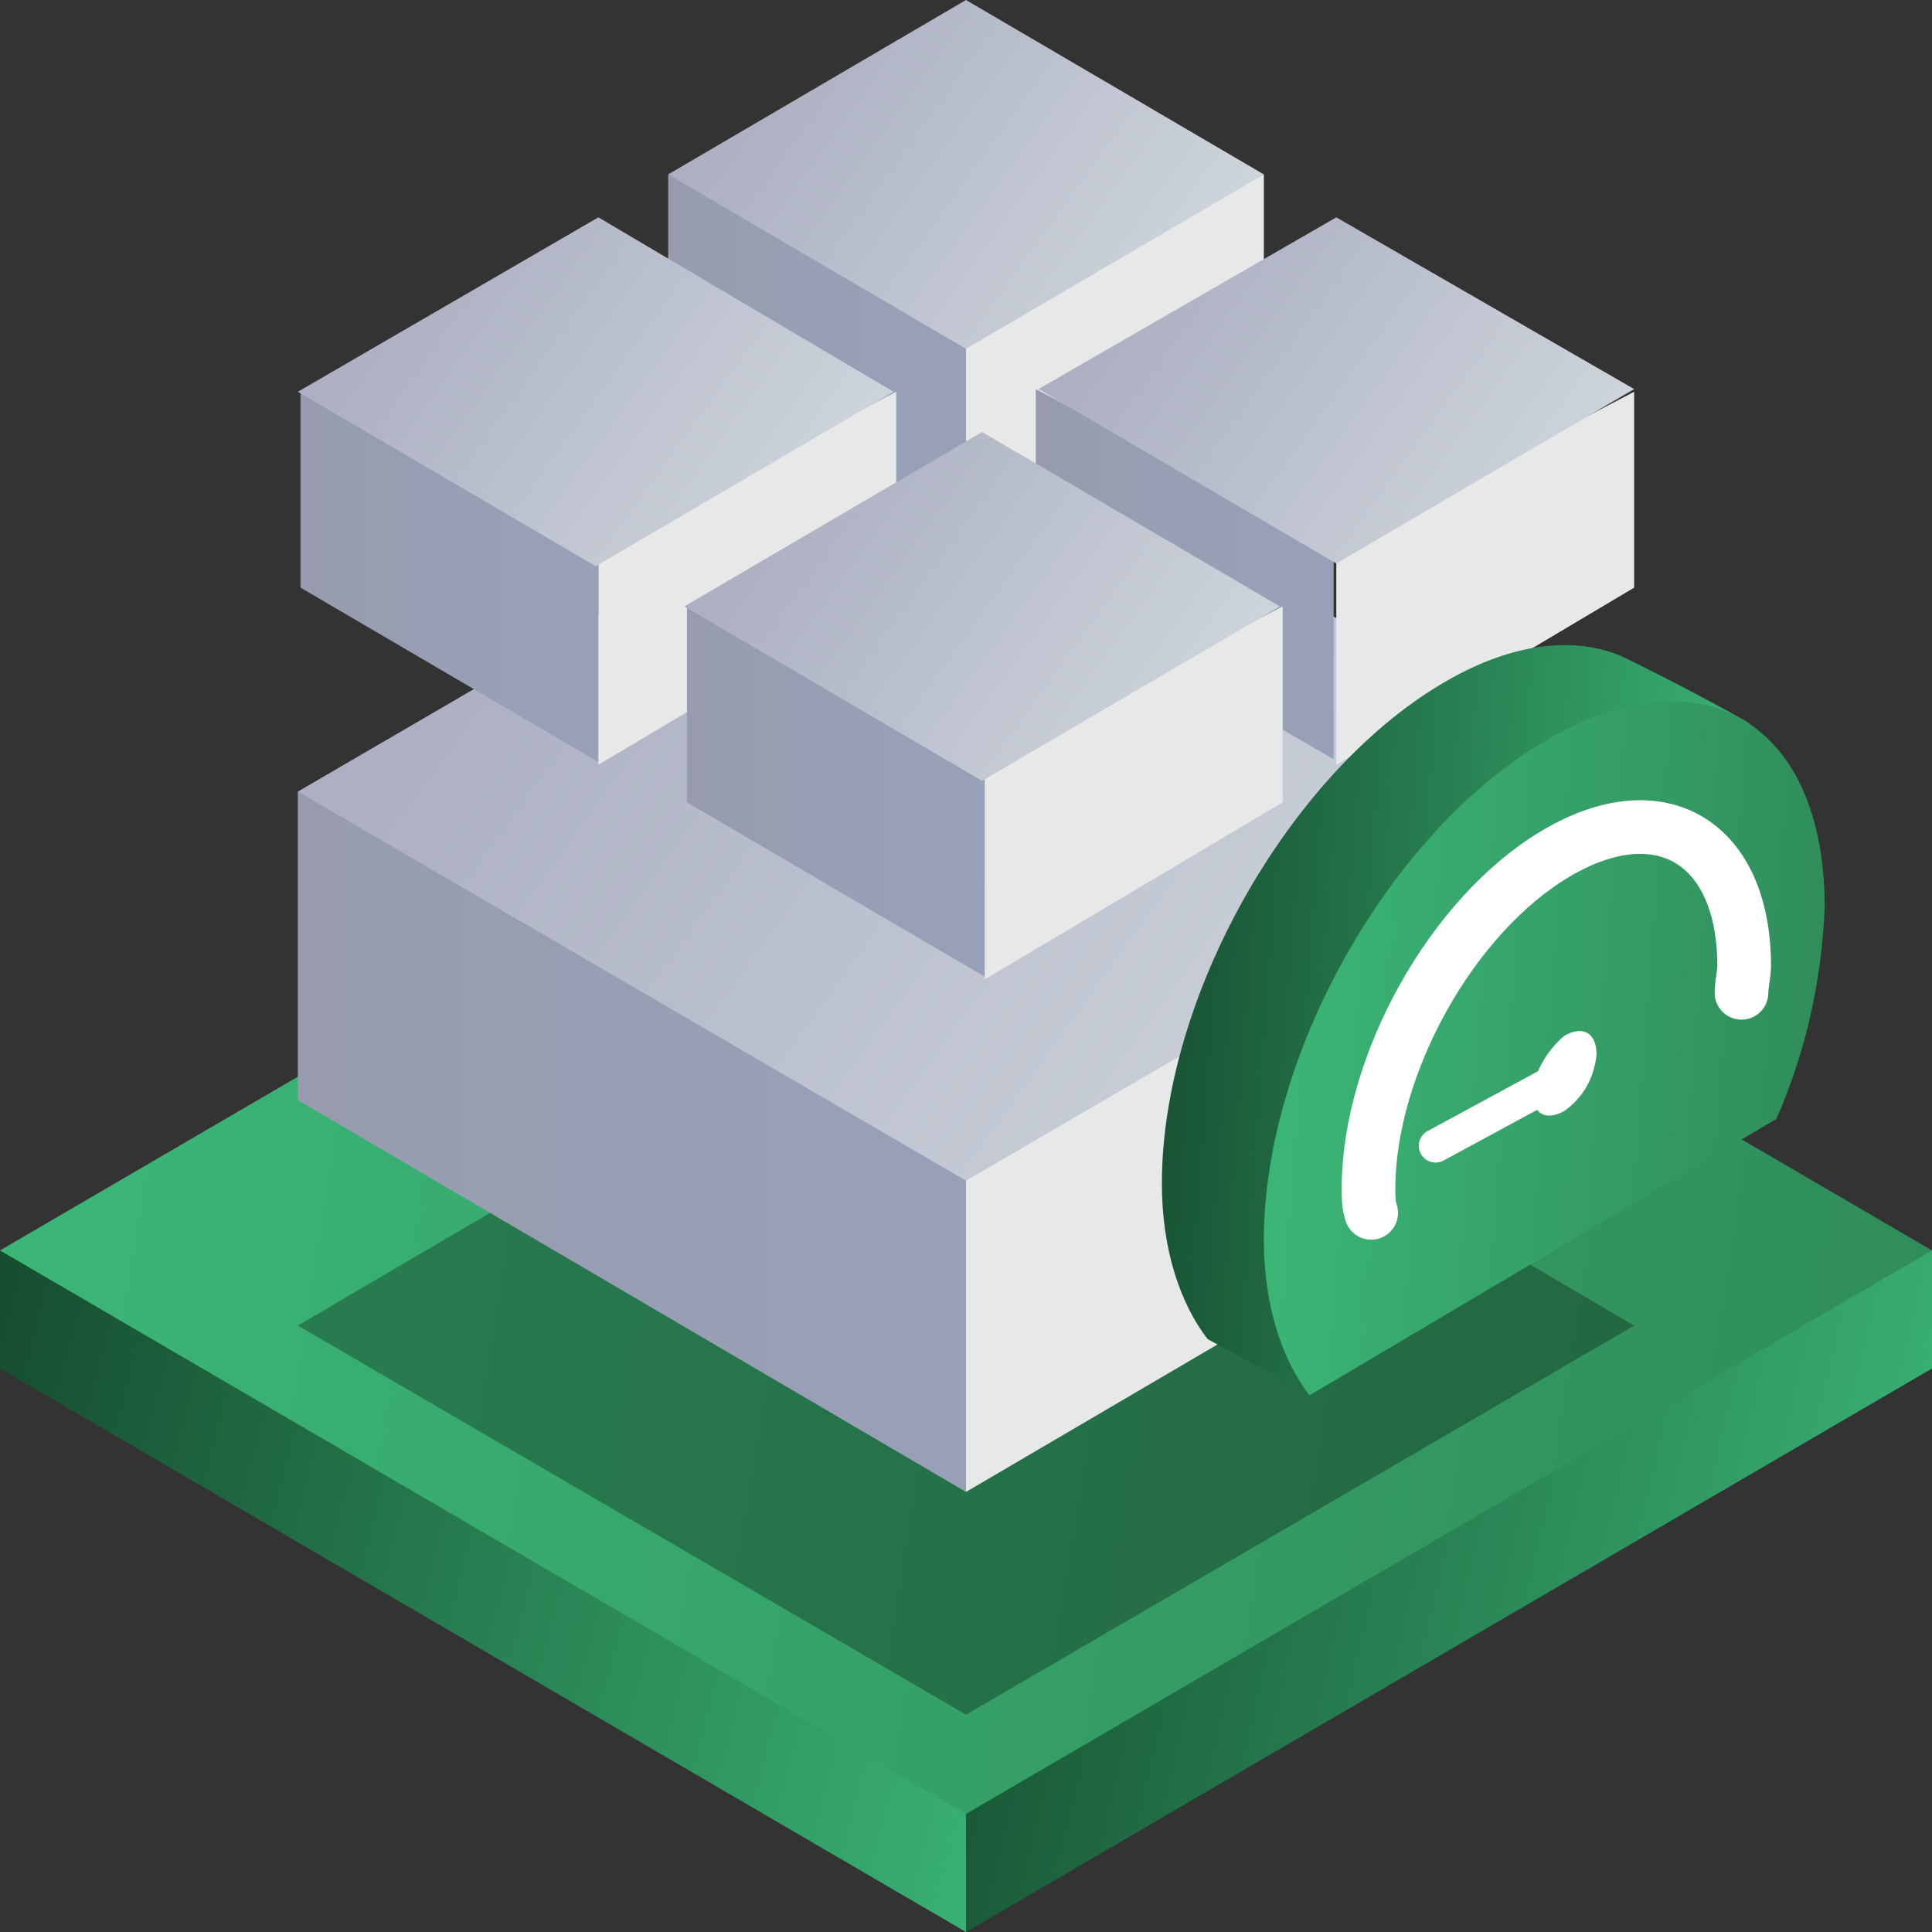 <?xml version="1.0" encoding="utf-8"?>
<!-- Generator: Adobe Illustrator 27.5.0, SVG Export Plug-In . SVG Version: 6.00 Build 0)  -->
<svg version="1.1" id="Layer_1" xmlns="http://www.w3.org/2000/svg" xmlns:xlink="http://www.w3.org/1999/xlink" x="0px" y="0px"
	 viewBox="0 0 72 72" style="enable-background:new 0 0 72 72;" xml:space="preserve">
<rect x="0" y="0" width="72" height="72" fill="#333333" stroke="none"/>
<style type="text/css">
	.st0{fill:url(#SVGID_1_);}
	.st1{fill:url(#SVGID_00000127728589381918372300000015561337050779824554_);}
	.st2{fill:url(#SVGID_00000124873129462137069030000011966513383988195731_);}
	.st3{opacity:0.3;fill:url(#SVGID_00000131327508447344041550000002129485942573666184_);enable-background:new    ;}
	.st4{fill:url(#SVGID_00000129905178382881573950000006710473427130593687_);}
	.st5{fill:url(#SVGID_00000018238333869623379200000001450211025379539893_);}
	.st6{fill:url(#SVGID_00000158013359028100484330000004311401293614321592_);}
	.st7{fill:url(#SVGID_00000114060114811129283530000000103259260368551870_);}
	.st8{fill:url(#SVGID_00000148624186541803000610000016777657871930092930_);}
	.st9{fill:url(#SVGID_00000042722538882254303500000015886793975782055087_);}
	.st10{fill:url(#SVGID_00000168105652704762734020000008338788423472015019_);}
	.st11{fill:url(#SVGID_00000140698842149466014810000005040443304233136807_);}
	.st12{fill:url(#SVGID_00000084509517010222430150000015511476465261432487_);}
	.st13{fill:url(#SVGID_00000177482456779956637490000010665475231407728535_);}
	.st14{fill:url(#SVGID_00000160878857130854535550000009459689316247267210_);}
	.st15{fill:url(#SVGID_00000164513891285571955190000012591249350933693601_);}
	.st16{fill:url(#SVGID_00000075845581517919646100000003568224709505010050_);}
	.st17{fill:url(#SVGID_00000039136216030519615070000006011411443116968835_);}
	.st18{fill:url(#SVGID_00000125583312698260033350000006862846197489390781_);}
	.st19{fill-rule:evenodd;clip-rule:evenodd;fill:url(#SVGID_00000111193433265659488290000018030921229649636239_);}
	.st20{fill-rule:evenodd;clip-rule:evenodd;fill:url(#SVGID_00000169541792475874683960000006294216594187474342_);}
	.st21{fill:none;stroke:#FFFFFF;stroke-width:2;stroke-linecap:round;stroke-linejoin:round;}
	.st22{fill:none;stroke:#FFFFFF;stroke-width:1.25;stroke-linecap:round;stroke-linejoin:round;}
	.st23{fill-rule:evenodd;clip-rule:evenodd;fill:#FFFFFF;}
</style>
<linearGradient id="SVGID_1_" gradientUnits="userSpaceOnUse" x1="40.749" y1="179.225" x2="-1.304" y2="168.272" gradientTransform="matrix(1 0 0 1 0 -114)">
	<stop  offset="0" style="stop-color:#3CB878"/>
	<stop  offset="1" style="stop-color:#164E30"/>
</linearGradient>
<path class="st0" d="M40.4,63.9L0,46.6V51l36,21L40.4,63.9z"/>
<linearGradient id="SVGID_00000063622053009827745180000014548279013308781448_" gradientUnits="userSpaceOnUse" x1="72.692" y1="177.639" x2="34.682" y2="168.815" gradientTransform="matrix(1 0 0 1 0 -114)">
	<stop  offset="0" style="stop-color:#3CB878"/>
	<stop  offset="1" style="stop-color:#164E30"/>
</linearGradient>
<path style="fill:url(#SVGID_00000063622053009827745180000014548279013308781448_);" d="M72,51v-4.4l-36,14V72L72,51z"/>
<linearGradient id="SVGID_00000150799710272065195850000006489659793479396235_" gradientUnits="userSpaceOnUse" x1="-1.919" y1="154.397" x2="73.051" y2="166.661" gradientTransform="matrix(1 0 0 1 0 -114)">
	<stop  offset="0" style="stop-color:#3CB878"/>
	<stop  offset="1" style="stop-color:#2F8C59"/>
</linearGradient>
<path style="fill:url(#SVGID_00000150799710272065195850000006489659793479396235_);" d="M0,46.6l36,21l36-21l-36-21L0,46.6z"/>
<linearGradient id="SVGID_00000080924395876095888610000016731924633265501830_" gradientUnits="userSpaceOnUse" x1="51.34" y1="174.5" x2="21.263" y2="152.736" gradientTransform="matrix(1 0 0 1 0 -114)">
	<stop  offset="0" style="stop-color:#000000"/>
	<stop  offset="1" style="stop-color:#000000"/>
</linearGradient>
<path style="opacity:0.3;fill:url(#SVGID_00000080924395876095888610000016731924633265501830_);enable-background:new    ;" d="
	M11.1,49.4L36,63.9l24.9-14.5L36,34.8L11.1,49.4z"/>
<linearGradient id="SVGID_00000158719731299347905560000008919186507914876039_" gradientUnits="userSpaceOnUse" x1="6.12" y1="156.55" x2="32.76" y2="156.55" gradientTransform="matrix(1 0 0 1 0 -114)">
	<stop  offset="0" style="stop-color:#989AAD"/>
	<stop  offset="1" style="stop-color:#98A0B7"/>
</linearGradient>
<path style="fill:url(#SVGID_00000158719731299347905560000008919186507914876039_);" d="M37.8,43.1L11.1,29.5V41L36,55.6L37.8,43.1
	z"/>
<linearGradient id="SVGID_00000170262522753255956760000001216450975407864990_" gradientUnits="userSpaceOnUse" x1="67.359" y1="156.55" x2="67.798" y2="156.55" gradientTransform="matrix(1 0 0 1 0 -114)">
	<stop  offset="0" style="stop-color:#E7E9E9"/>
	<stop  offset="1" style="stop-color:#98AACD"/>
</linearGradient>
<path style="fill:url(#SVGID_00000170262522753255956760000001216450975407864990_);" d="M60.9,41V29.5L36,42.5v13.1L60.9,41z"/>
<linearGradient id="SVGID_00000046303375309019187260000011633025338316781969_" gradientUnits="userSpaceOnUse" x1="51.351" y1="154.605" x2="21.275" y2="132.848" gradientTransform="matrix(1 0 0 1 0 -114)">
	<stop  offset="0" style="stop-color:#CDD3DB"/>
	<stop  offset="1" style="stop-color:#ACB0C2"/>
</linearGradient>
<path style="fill:url(#SVGID_00000046303375309019187260000011633025338316781969_);" d="M11.1,29.5L36,44l24.9-14.5L36,15
	L11.1,29.5z"/>
<linearGradient id="SVGID_00000049214842427286697440000005023099015112667036_" gradientUnits="userSpaceOnUse" x1="22.778" y1="127.45" x2="33.905" y2="127.45" gradientTransform="matrix(1 0 0 1 0 -114)">
	<stop  offset="0" style="stop-color:#989AAD"/>
	<stop  offset="1" style="stop-color:#98A0B7"/>
</linearGradient>
<path style="fill:url(#SVGID_00000049214842427286697440000005023099015112667036_);" d="M36,12.3L24.9,6.5v7.3L36,20.4V12.3z"/>
<linearGradient id="SVGID_00000173859740973396522270000011563438800142000050_" gradientUnits="userSpaceOnUse" x1="50.033" y1="127.45" x2="50.223" y2="127.45" gradientTransform="matrix(1 0 0 1 0 -114)">
	<stop  offset="0" style="stop-color:#E7E9E9"/>
	<stop  offset="1" style="stop-color:#98AACD"/>
</linearGradient>
<path style="fill:url(#SVGID_00000173859740973396522270000011563438800142000050_);" d="M47.1,13.9V6.5L36,12.3v8.1L47.1,13.9z"/>
<linearGradient id="SVGID_00000126297441445129199430000010954973686392379283_" gradientUnits="userSpaceOnUse" x1="42.876" y1="125.474" x2="29.431" y2="115.748" gradientTransform="matrix(1 0 0 1 0 -114)">
	<stop  offset="0" style="stop-color:#CDD3DB"/>
	<stop  offset="1" style="stop-color:#ACB0C2"/>
</linearGradient>
<path style="fill:url(#SVGID_00000126297441445129199430000010954973686392379283_);" d="M24.9,6.5L36,13l11.1-6.5L36,0L24.9,6.5z"
	/>
<linearGradient id="SVGID_00000054237237677967975340000000663394566106043784_" gradientUnits="userSpaceOnUse" x1="9.033" y1="135.5" x2="20.16" y2="135.5" gradientTransform="matrix(1 0 0 1 0 -114)">
	<stop  offset="0" style="stop-color:#989AAD"/>
	<stop  offset="1" style="stop-color:#98A0B7"/>
</linearGradient>
<path style="fill:url(#SVGID_00000054237237677967975340000000663394566106043784_);" d="M22.3,20.4l-11.1-5.8v7.3l11.1,6.5V20.4z"
	/>
<linearGradient id="SVGID_00000119802112564521072900000012951816982832007820_" gradientUnits="userSpaceOnUse" x1="36.288" y1="135.55" x2="36.478" y2="135.55" gradientTransform="matrix(1 0 0 1 0 -114)">
	<stop  offset="0" style="stop-color:#E7E9E9"/>
	<stop  offset="1" style="stop-color:#98AACD"/>
</linearGradient>
<path style="fill:url(#SVGID_00000119802112564521072900000012951816982832007820_);" d="M33.4,21.9v-7.3l-11.1,5.8v8.1L33.4,21.9z"
	/>
<linearGradient id="SVGID_00000123423943986576980150000004098703277500923839_" gradientUnits="userSpaceOnUse" x1="29.103" y1="133.594" x2="15.659" y2="123.868" gradientTransform="matrix(1 0 0 1 0 -114)">
	<stop  offset="0" style="stop-color:#CDD3DB"/>
	<stop  offset="1" style="stop-color:#ACB0C2"/>
</linearGradient>
<path style="fill:url(#SVGID_00000123423943986576980150000004098703277500923839_);" d="M11.1,14.6l11.1,6.5l11.1-6.5l-11-6.5
	L11.1,14.6z"/>
<linearGradient id="SVGID_00000106105568175134580160000016147805594460218033_" gradientUnits="userSpaceOnUse" x1="36.511" y1="135.4" x2="47.638" y2="135.4" gradientTransform="matrix(1 0 0 1 0 -114)">
	<stop  offset="0" style="stop-color:#989AAD"/>
	<stop  offset="1" style="stop-color:#98A0B7"/>
</linearGradient>
<path style="fill:url(#SVGID_00000106105568175134580160000016147805594460218033_);" d="M49.7,20.3l-11.1-5.8v7.3l11.1,6.5
	C49.7,28.3,49.7,20.3,49.7,20.3z"/>
<linearGradient id="SVGID_00000057846375884944454500000016747194700710212481_" gradientUnits="userSpaceOnUse" x1="63.779" y1="135.55" x2="63.969" y2="135.55" gradientTransform="matrix(1 0 0 1 0 -114)">
	<stop  offset="0" style="stop-color:#E7E9E9"/>
	<stop  offset="1" style="stop-color:#98AACD"/>
</linearGradient>
<path style="fill:url(#SVGID_00000057846375884944454500000016747194700710212481_);" d="M60.9,21.9v-7.3l-11.1,5.8v8.1L60.9,21.9z"
	/>
<linearGradient id="SVGID_00000088124339984762504460000013777993448677681595_" gradientUnits="userSpaceOnUse" x1="56.655" y1="133.462" x2="43.217" y2="123.735" gradientTransform="matrix(1 0 0 1 0 -114)">
	<stop  offset="0" style="stop-color:#CDD3DB"/>
	<stop  offset="1" style="stop-color:#ACB0C2"/>
</linearGradient>
<path style="fill:url(#SVGID_00000088124339984762504460000013777993448677681595_);" d="M38.7,14.5L49.8,21l11.1-6.5L49.8,8.1
	L38.7,14.5z"/>
<linearGradient id="SVGID_00000056416558703685224250000003550106929330699186_" gradientUnits="userSpaceOnUse" x1="23.433" y1="143.5" x2="34.56" y2="143.5" gradientTransform="matrix(1 0 0 1 0 -114)">
	<stop  offset="0" style="stop-color:#989AAD"/>
	<stop  offset="1" style="stop-color:#98A0B7"/>
</linearGradient>
<path style="fill:url(#SVGID_00000056416558703685224250000003550106929330699186_);" d="M36.7,28.4l-11.1-5.8v7.3l11.1,6.5V28.4z"
	/>
<linearGradient id="SVGID_00000034794077061494401060000003724653422141609354_" gradientUnits="userSpaceOnUse" x1="50.688" y1="143.55" x2="50.878" y2="143.55" gradientTransform="matrix(1 0 0 1 0 -114)">
	<stop  offset="0" style="stop-color:#E7E9E9"/>
	<stop  offset="1" style="stop-color:#98AACD"/>
</linearGradient>
<path style="fill:url(#SVGID_00000034794077061494401060000003724653422141609354_);" d="M47.8,29.9v-7.3l-11.1,5.8v8.1L47.8,29.9z"
	/>
<linearGradient id="SVGID_00000147906055344640280840000013728238110101739933_" gradientUnits="userSpaceOnUse" x1="43.499" y1="141.591" x2="30.054" y2="131.864" gradientTransform="matrix(1 0 0 1 0 -114)">
	<stop  offset="0" style="stop-color:#CDD3DB"/>
	<stop  offset="1" style="stop-color:#ACB0C2"/>
</linearGradient>
<path style="fill:url(#SVGID_00000147906055344640280840000013728238110101739933_);" d="M25.5,22.6l11.1,6.5l11.1-6.5l-11.1-6.5
	L25.5,22.6z"/>
<linearGradient id="SVGID_00000125565088882454854660000004306886342884680087_" gradientUnits="userSpaceOnUse" x1="42.363" y1="151.163" x2="65.909" y2="152.948" gradientTransform="matrix(1 0 0 1 0 -114)">
	<stop  offset="0" style="stop-color:#164E30"/>
	<stop  offset="1" style="stop-color:#3CB878"/>
</linearGradient>
<path style="fill-rule:evenodd;clip-rule:evenodd;fill:url(#SVGID_00000125565088882454854660000004306886342884680087_);" d="
	M62.3,39.6c1.1-2.5,1.7-5.2,1.8-7.9c0-1.6,2-4.2,1-4.8c-1.2-0.7-4.1-2.2-4.8-2.5c-1.8-0.7-4.1-0.4-6.6,1.1
	C48,28.9,43.3,37.2,43.3,44.1c0,2.5,0.7,4.5,1.7,5.8l3.8,2.1L62.3,39.6z"/>
<linearGradient id="SVGID_00000051382101343905860130000004012163289912555401_" gradientUnits="userSpaceOnUse" x1="46.264" y1="152.343" x2="68.455" y2="154.053" gradientTransform="matrix(1 0 0 1 0 -114)">
	<stop  offset="0" style="stop-color:#3CB878"/>
	<stop  offset="1" style="stop-color:#2F8C59"/>
</linearGradient>
<path style="fill-rule:evenodd;clip-rule:evenodd;fill:url(#SVGID_00000051382101343905860130000004012163289912555401_);" d="
	M66.2,41.7c1.1-2.5,1.7-5.2,1.8-7.9c0-6.9-4.6-9.6-10.4-6.2S47.1,39.3,47.1,46.2c0,2.5,0.7,4.5,1.7,5.8L66.2,41.7z"/>
<path class="st21" d="M64.9,37c0-0.3,0.1-0.7,0.1-1c0-4.6-3.1-6.5-7-4.2s-7,7.9-7,12.5c0,0.3,0,0.6,0.1,0.9"/>
<path class="st22" d="M58.3,40.1l-4.8,2.6"/>
<path class="st23" d="M58.3,38.6c0.7-0.4,1.2-0.1,1.2,0.7c-0.1,0.9-0.5,1.6-1.2,2.1c-0.7,0.4-1.2,0.1-1.2-0.7
	C57.2,39.9,57.7,39.1,58.3,38.6z"/>
</svg>

